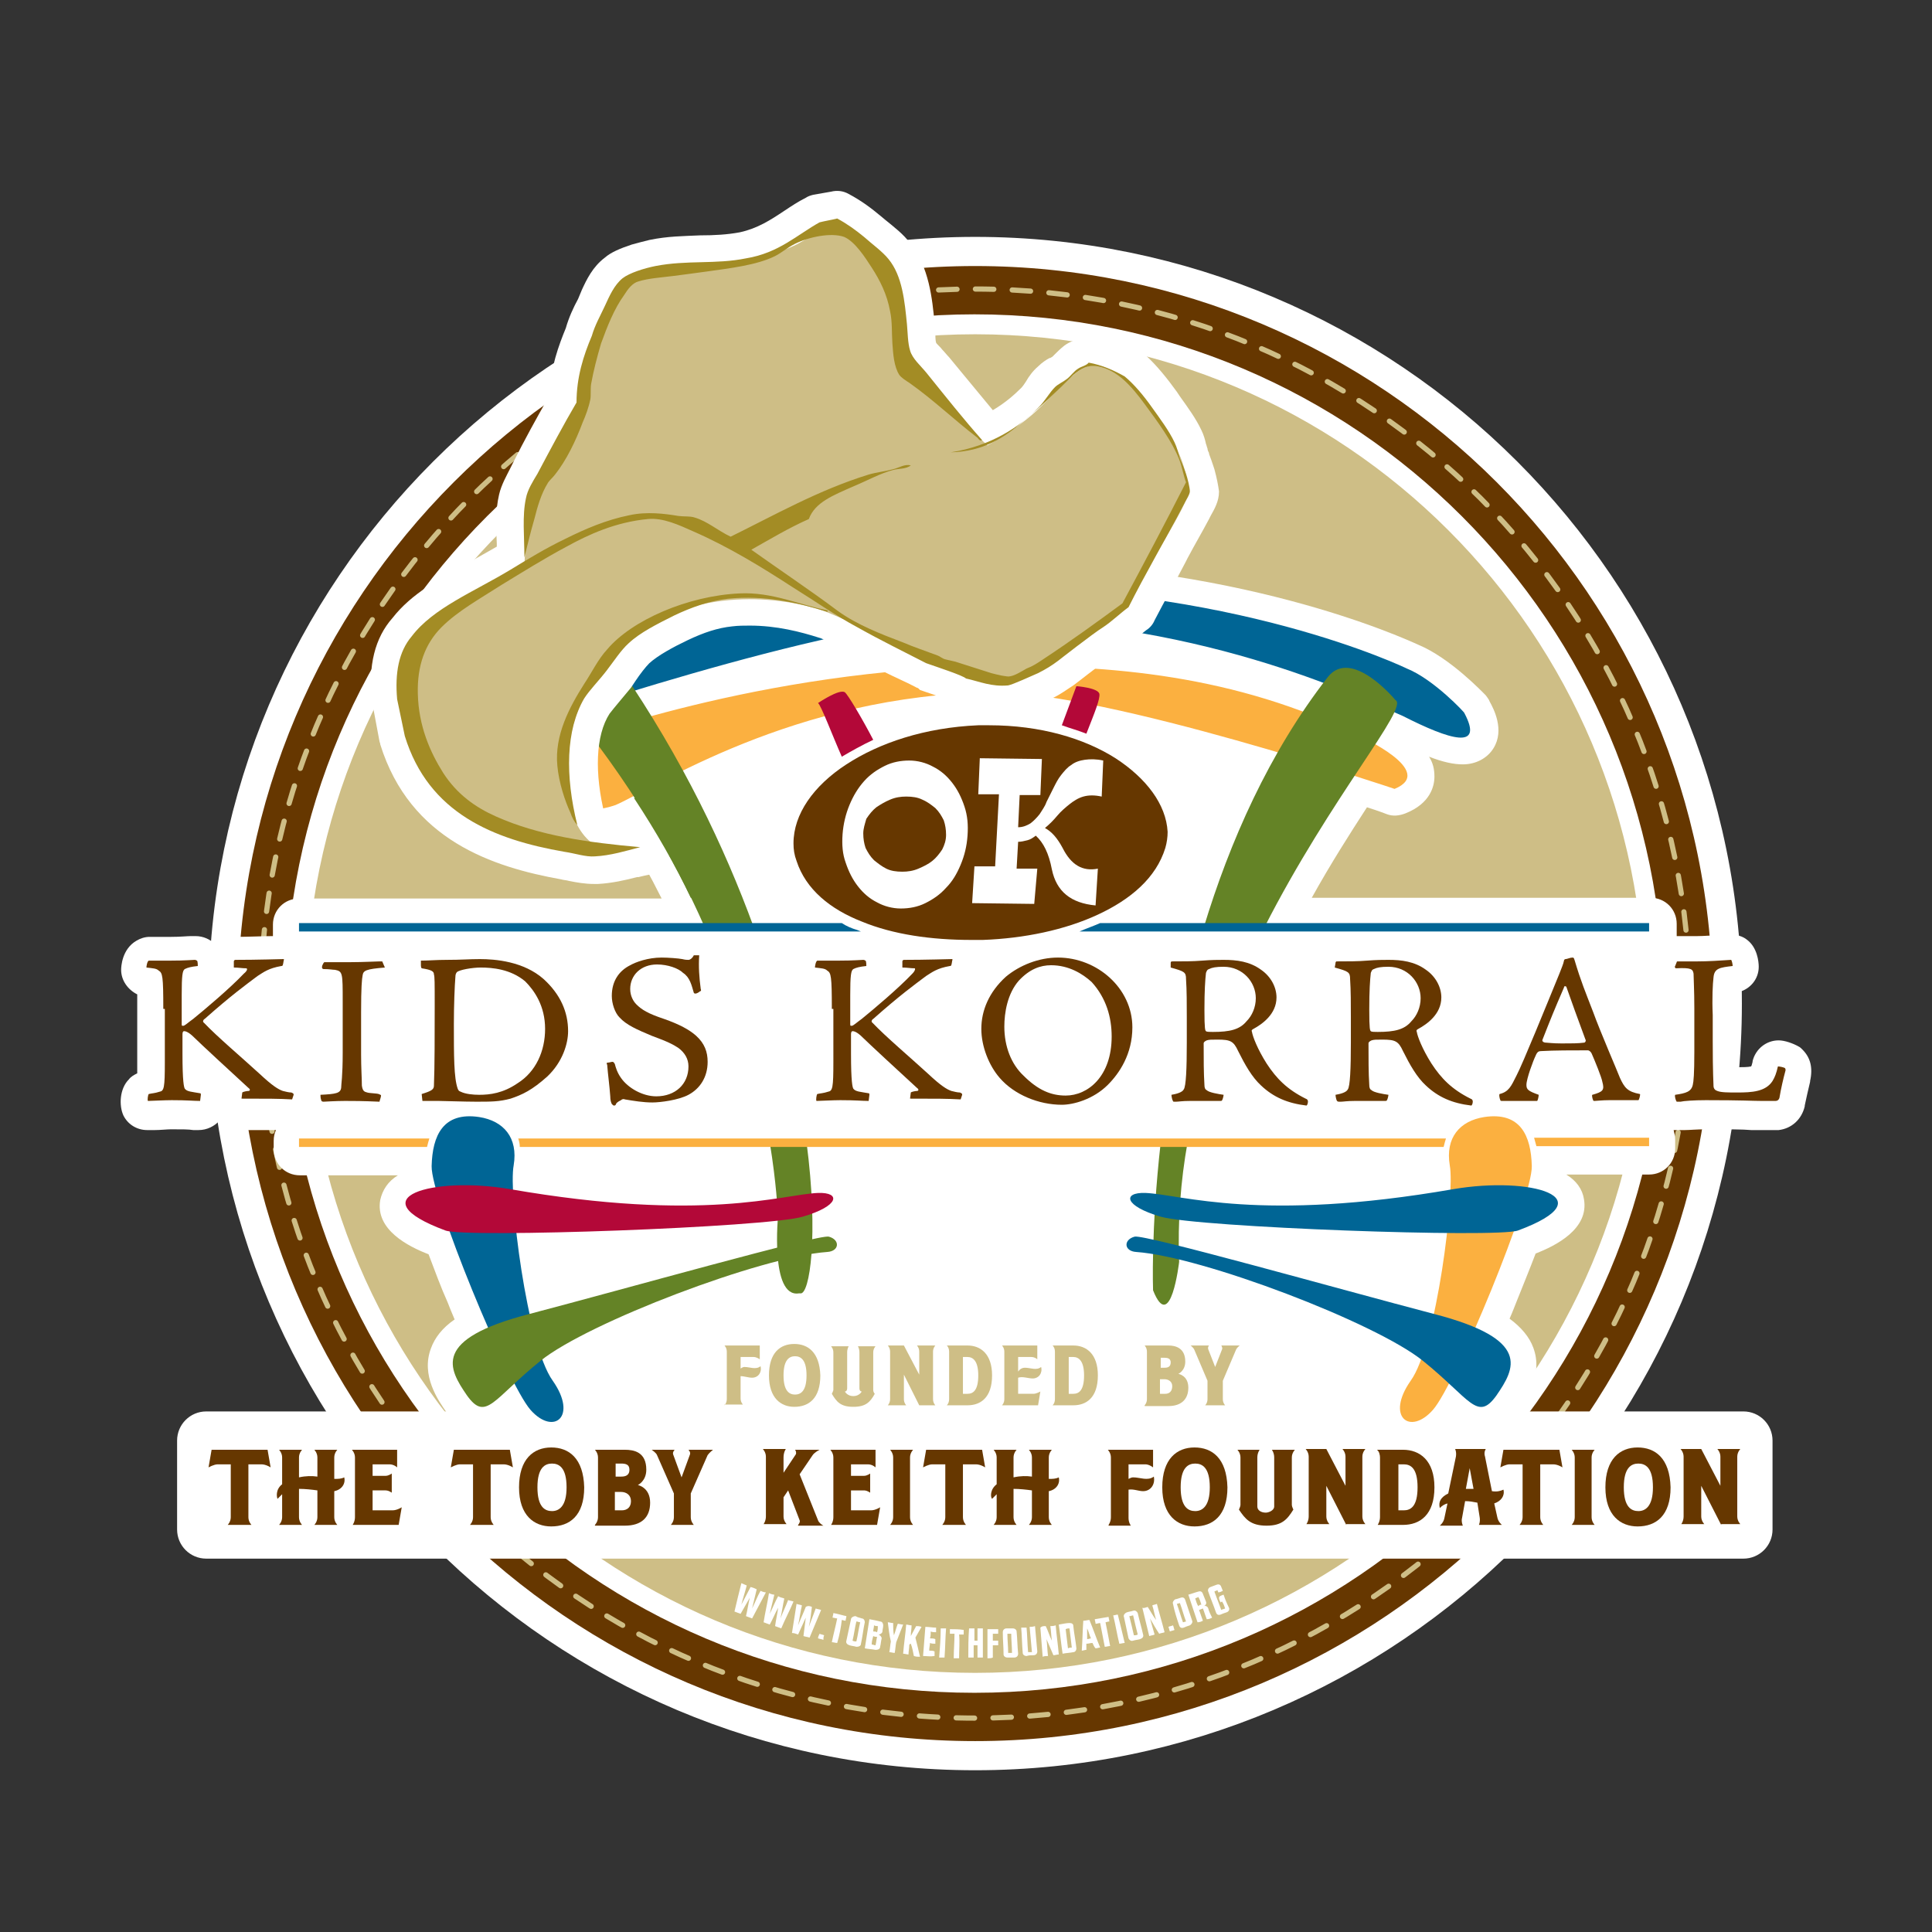<?xml version="1.0" encoding="utf-8"?>
<!-- Generator: Adobe Illustrator 21.0.1, SVG Export Plug-In . SVG Version: 6.00 Build 0)  -->
<svg version="1.1" id="Layer_1" xmlns="http://www.w3.org/2000/svg" xmlns:xlink="http://www.w3.org/1999/xlink" x="0px" y="0px"
	 viewBox="0 0 252 252" style="enable-background:new 0 0 252 252;" xml:space="preserve">
<rect x="0" y="0" width="252" height="252" fill="#333333" stroke="none"/>
<style type="text/css">
	.st0{fill-rule:evenodd;clip-rule:evenodd;fill:#FFFFFF;}
	.st1{fill:none;stroke:#FFFFFF;stroke-width:7.604;stroke-linecap:round;stroke-linejoin:round;}
	.st2{fill-rule:evenodd;clip-rule:evenodd;fill:#663700;}
	.st3{fill:none;stroke:#CEBE86;stroke-width:0.68;stroke-linecap:round;stroke-linejoin:round;stroke-dasharray:2.4,2.4;}
	.st4{fill-rule:evenodd;clip-rule:evenodd;fill:#CEBE86;}
	.st5{fill:#FFFFFF;}
	.st6{fill:#006595;}
	.st7{fill:#FBB040;}
	.st8{fill:#648326;}
	.st9{fill:#663700;}
	.st10{fill:#B30838;}
	.st11{fill-rule:evenodd;clip-rule:evenodd;fill:#A38C25;}
	.st12{fill:#CEBE86;}
</style>
<g>
	<path class="st0" d="M223.4,130.9c0-53.1-43.1-96.2-96.2-96.2c-53.1,0-96.2,43.1-96.2,96.2c0,53.1,43.1,96.2,96.2,96.2
		C180.3,227.1,223.4,184,223.4,130.9L223.4,130.9z"/>
	<path class="st1" d="M223.4,130.9c0-53.1-43.1-96.2-96.2-96.2c-53.1,0-96.2,43.1-96.2,96.2c0,53.1,43.1,96.2,96.2,96.2
		C180.3,227.1,223.4,184,223.4,130.9L223.4,130.9z"/>
	<path class="st2" d="M223.4,130.9c0-53.1-43.1-96.2-96.2-96.2c-53.1,0-96.2,43.1-96.2,96.2c0,53.1,43.1,96.2,96.2,96.2
		C180.3,227.1,223.4,184,223.4,130.9L223.4,130.9z"/>
	<path class="st3" d="M220.4,130.9c0-51.5-41.7-93.2-93.2-93.2c-51.5,0-93.2,41.7-93.2,93.2c0,51.5,41.7,93.2,93.2,93.2
		C178.6,224.1,220.4,182.4,220.4,130.9L220.4,130.9z"/>
	<path class="st0" d="M217,130.9c0-49.6-40.2-89.9-89.9-89.9c-49.6,0-89.9,40.2-89.9,89.9c0,49.6,40.2,89.9,89.9,89.9
		C176.8,220.8,217,180.5,217,130.9L217,130.9z"/>
	<path class="st4" d="M214.5,130.9c0-48.2-39.1-87.3-87.3-87.3c-48.2,0-87.3,39.1-87.3,87.3c0,48.2,39.1,87.3,87.3,87.3
		C175.4,218.2,214.5,179.1,214.5,130.9L214.5,130.9z"/>
	<polygon class="st0" points="64.6,185.1 191.7,184.7 149.9,151.1 106.4,151.1 64.6,185.1 	"/>
	<path class="st5" d="M231.2,199.5c0,2.1-1.7,3.8-3.8,3.8H26.9c-2.1,0-3.8-1.7-3.8-3.8v-11.6c0-2.1,1.7-3.8,3.8-3.8h200.5
		c2.1,0,3.8,1.7,3.8,3.8V199.5L231.2,199.5z"/>
	<path class="st5" d="M98.7,207.3c-0.2,0.8-0.4,1.7-0.6,2.5c0.4-0.8,0.7-1.6,1.1-2.3c0.2,0.1,0.5,0.2,0.7,0.2
		c-0.6,1.1-1.2,2.3-1.8,3.4c-0.3-0.1-0.5-0.2-0.8-0.3c0.2-0.8,0.3-1.6,0.5-2.4c-0.4,0.7-0.8,1.4-1.2,2.1c-0.3-0.1-0.5-0.2-0.8-0.3
		c0.3-1.3,0.6-2.5,0.9-3.7c0.2,0.1,0.5,0.2,0.7,0.3c-0.2,0.8-0.5,1.7-0.7,2.5c0.4-0.8,0.8-1.5,1.2-2.3
		C98.3,207.1,98.5,207.2,98.7,207.3L98.7,207.3z"/>
	<path class="st5" d="M102.3,208.5c-0.2,0.9-0.3,1.7-0.5,2.6c0.3-0.8,0.7-1.6,1-2.4c0.2,0.1,0.5,0.1,0.7,0.2
		c-0.5,1.2-1.1,2.3-1.6,3.5c-0.3-0.1-0.5-0.2-0.8-0.3c0.1-0.8,0.3-1.6,0.4-2.4c-0.4,0.7-0.7,1.5-1.1,2.2c-0.3-0.1-0.5-0.2-0.8-0.3
		c0.2-1.3,0.5-2.5,0.7-3.8c0.2,0.1,0.5,0.2,0.7,0.2c-0.2,0.8-0.4,1.7-0.6,2.5c0.4-0.8,0.7-1.6,1.1-2.3
		C101.8,208.4,102.1,208.4,102.3,208.5L102.3,208.5z"/>
	<path class="st5" d="M105.9,209.6c-0.1,0.9-0.2,1.7-0.4,2.6c0.3-0.8,0.6-1.6,0.9-2.4c0.2,0.1,0.5,0.1,0.7,0.2
		c-0.5,1.2-1,2.4-1.5,3.6c-0.3-0.1-0.5-0.1-0.8-0.2c0.1-0.8,0.2-1.6,0.3-2.4c-0.3,0.7-0.7,1.5-1,2.2c-0.3-0.1-0.5-0.2-0.8-0.2
		c0.2-1.3,0.4-2.5,0.6-3.8c0.2,0.1,0.5,0.1,0.7,0.2c-0.2,0.8-0.3,1.7-0.5,2.6c0.3-0.8,0.7-1.6,1-2.4
		C105.4,209.4,105.7,209.5,105.9,209.6L105.9,209.6z"/>
	<path class="st5" d="M107.5,213.3c-0.1,0.2-0.1,0.4-0.1,0.6c-0.2-0.1-0.4-0.1-0.7-0.2c0-0.2,0.1-0.4,0.2-0.6
		C107.1,213.2,107.3,213.2,107.5,213.3L107.5,213.3z"/>
	<path class="st5" d="M109.2,214.3c-0.2,0-0.5-0.1-0.7-0.1c0.2-1,0.5-2.1,0.7-3.1c-0.2,0-0.4-0.1-0.6-0.1c0-0.2,0.1-0.4,0.1-0.6
		c0.6,0.1,1.2,0.3,1.7,0.4c0,0.2-0.1,0.4-0.1,0.6c-0.2,0-0.4-0.1-0.5-0.1C109.7,212.2,109.5,213.3,109.2,214.3L109.2,214.3z"/>
	<path class="st5" d="M111.7,214.1c0.2-0.8,0.3-1.7,0.5-2.5c-0.2,0-0.3-0.1-0.5-0.1c-0.2,0.8-0.3,1.7-0.5,2.5
		C111.4,214.1,111.5,214.1,111.7,214.1L111.7,214.1z M112.4,211.1c0.3,0,0.4,0.3,0.4,0.5c-0.2,0.9-0.3,1.9-0.5,2.8
		c0,0.3-0.3,0.4-0.6,0.4c-0.3-0.1-0.6-0.1-0.9-0.2c-0.3-0.1-0.5-0.3-0.4-0.6c0.2-0.9,0.4-1.9,0.6-2.8c0-0.2,0.3-0.4,0.6-0.4
		C111.9,211,112.2,211,112.4,211.1L112.4,211.1z"/>
	<path class="st5" d="M113.7,214.5c0.2,0,0.3,0.1,0.5,0.1c0.1-0.4,0.1-0.7,0.2-1.1c-0.2,0-0.3,0-0.5-0.1
		C113.8,213.8,113.7,214.1,113.7,214.5L113.7,214.5z M114.5,212.1c-0.2,0-0.3,0-0.5-0.1c0,0.3-0.1,0.5-0.1,0.8c0.2,0,0.3,0,0.5,0.1
		C114.5,212.6,114.5,212.3,114.5,212.1L114.5,212.1z M114.8,211.5c0.3,0,0.4,0.3,0.4,0.5c0,0.3-0.1,0.6-0.1,0.8
		c0,0.2-0.3,0.4-0.5,0.4c0.2,0.1,0.4,0.3,0.4,0.5c-0.1,0.4-0.1,0.7-0.2,1.1c0,0.3-0.3,0.4-0.6,0.4c-0.5-0.1-0.9-0.1-1.4-0.2
		c0.2-1.3,0.4-2.5,0.6-3.8C114,211.3,114.4,211.4,114.8,211.5L114.8,211.5z"/>
	<path class="st5" d="M115.8,211.6c0.2,0,0.4,0.1,0.7,0.1c0,0.5,0,1.1,0.1,1.6c0.2-0.5,0.3-1,0.5-1.5c0.2,0,0.4,0.1,0.7,0.1
		c-0.3,0.8-0.6,1.5-0.9,2.3c-0.1,0.5-0.1,0.9-0.2,1.4c-0.2,0-0.5-0.1-0.7-0.1c0.1-0.5,0.1-0.9,0.2-1.4
		C116,213.3,115.9,212.4,115.8,211.6L115.8,211.6z"/>
	<path class="st5" d="M118.6,214.6c0,0.4-0.1,0.8-0.1,1.2c-0.2,0-0.5-0.1-0.7-0.1c0.1-1.3,0.3-2.5,0.4-3.8c0.2,0,0.4,0.1,0.7,0.1
		c0,0.5-0.1,0.9-0.1,1.4c0.2-0.4,0.5-0.9,0.7-1.3c0.2,0,0.4,0,0.7,0.1c-0.3,0.5-0.5,0.9-0.8,1.4c0.2,0.8,0.4,1.6,0.6,2.5
		c-0.3,0-0.5,0-0.8-0.1c-0.1-0.5-0.2-1.1-0.4-1.6C118.7,214.4,118.6,214.5,118.6,214.6L118.6,214.6z"/>
	<path class="st5" d="M120.4,216c0.1-1.3,0.2-2.5,0.3-3.8c0.5,0,0.9,0.1,1.4,0.1c0,0.2,0,0.4,0,0.6c-0.2,0-0.5,0-0.7-0.1
		c0,0.3,0,0.6-0.1,0.9c0.2,0,0.5,0,0.7,0.1c0,0.2,0,0.4,0,0.6c-0.2,0-0.5,0-0.7-0.1c0,0.3-0.1,0.6-0.1,1c0.2,0,0.5,0,0.7,0.1
		c0,0.2,0,0.4,0,0.6C121.3,216.1,120.9,216,120.4,216L120.4,216z"/>
	<path class="st5" d="M123.2,216.2c-0.2,0-0.5,0-0.7,0c0.1-1.3,0.2-2.5,0.2-3.8c0.2,0,0.4,0,0.7,0
		C123.3,213.6,123.3,214.9,123.2,216.2L123.2,216.2z"/>
	<path class="st5" d="M125.1,216.3c-0.2,0-0.5,0-0.7,0c0-1.1,0.1-2.1,0.1-3.2c-0.2,0-0.4,0-0.6,0c0-0.2,0-0.4,0-0.6
		c0.6,0,1.2,0,1.8,0.1c0,0.2,0,0.4,0,0.6c-0.2,0-0.4,0-0.6,0C125.2,214.1,125.1,215.2,125.1,216.3L125.1,216.3z"/>
	<path class="st5" d="M127.5,214c0-0.5,0-1,0-1.6c0.2,0,0.4,0,0.7,0c0,1.3,0,2.5,0,3.8c-0.2,0-0.5,0-0.7,0c0-0.5,0-1.1,0-1.6
		c-0.2,0-0.3,0-0.5,0c0,0.5,0,1.1,0,1.6c-0.2,0-0.5,0-0.7,0c0-1.3,0-2.5,0.1-3.8c0.2,0,0.4,0,0.7,0c0,0.5,0,1,0,1.6
		C127.1,214,127.3,214,127.5,214L127.5,214z"/>
	<path class="st5" d="M128.8,216.3c0-1.3,0-2.5,0-3.8c0.5,0,0.9,0,1.4,0c0,0.2,0,0.4,0,0.6c-0.2,0-0.5,0-0.7,0c0,0.3,0,0.6,0,0.9
		c0.2,0,0.5,0,0.7,0c0,0.2,0,0.4,0,0.6c-0.2,0-0.5,0-0.7,0c0,0.5,0,1.1,0,1.6C129.3,216.3,129,216.3,128.8,216.3L128.8,216.3z"/>
	<path class="st5" d="M132,215.6c0-0.8-0.1-1.7-0.1-2.5c-0.2,0-0.3,0-0.5,0c0,0.8,0.1,1.7,0.1,2.5
		C131.7,215.6,131.9,215.6,132,215.6L132,215.6z M132.1,212.4c0.3,0,0.5,0.2,0.5,0.4c0.1,1,0.1,1.9,0.2,2.9c0,0.3-0.2,0.5-0.5,0.5
		c-0.3,0-0.6,0-0.9,0c-0.3,0-0.5-0.2-0.5-0.4c0-1-0.1-1.9-0.1-2.9c0-0.3,0.2-0.5,0.5-0.5C131.5,212.4,131.8,212.4,132.1,212.4
		L132.1,212.4z"/>
	<path class="st5" d="M134.3,212.2c0.2,0,0.4,0,0.7-0.1c0.1,1.1,0.2,2.2,0.3,3.3c0,0.3-0.2,0.5-0.5,0.5c-0.3,0-0.6,0-0.9,0.1
		c-0.3,0-0.5-0.2-0.5-0.4c-0.1-1.1-0.1-2.2-0.2-3.3c0.2,0,0.4,0,0.7,0c0.1,1.1,0.1,2.1,0.2,3.2c0.2,0,0.3,0,0.5,0
		C134.5,214.4,134.4,213.3,134.3,212.2L134.3,212.2z"/>
	<path class="st5" d="M136.4,212.1c0.3,0.6,0.5,1.3,0.8,1.9c-0.1-0.7-0.1-1.3-0.2-1.9c0.2,0,0.4,0,0.7-0.1c0.1,1.3,0.3,2.5,0.4,3.8
		c-0.2,0-0.5,0.1-0.7,0.1c-0.3-0.7-0.6-1.4-0.9-2.1c0.1,0.7,0.1,1.5,0.2,2.2c-0.2,0-0.5,0-0.7,0.1c-0.1-1.3-0.2-2.5-0.3-3.8
		C135.9,212.1,136.1,212.1,136.4,212.1L136.4,212.1z"/>
	<path class="st5" d="M139.8,214.9c-0.1-0.8-0.2-1.7-0.3-2.5c-0.2,0-0.3,0-0.5,0.1c0.1,0.8,0.2,1.7,0.3,2.5
		C139.5,214.9,139.6,214.9,139.8,214.9L139.8,214.9z M139.5,211.7c0.3,0,0.5,0.1,0.5,0.4c0.1,1,0.3,1.9,0.4,2.9
		c0,0.3-0.2,0.5-0.4,0.5c-0.5,0.1-0.9,0.1-1.4,0.2c-0.2-1.3-0.3-2.5-0.5-3.8C138.7,211.8,139.1,211.7,139.5,211.7L139.5,211.7z"/>
	<path class="st5" d="M141.8,213.8c0.2,0,0.4-0.1,0.5-0.1c-0.2-0.4-0.3-0.9-0.5-1.3C141.8,212.8,141.8,213.3,141.8,213.8
		L141.8,213.8z M142.5,214.3c-0.3,0-0.5,0.1-0.8,0.1c0,0.3,0,0.5,0,0.8c-0.2,0-0.4,0.1-0.6,0.1c0.1-1.3,0.1-2.6,0.2-3.9
		c0.3,0,0.6-0.1,0.8-0.1c0.5,1.2,0.9,2.4,1.4,3.6c-0.2,0-0.4,0.1-0.6,0.1C142.7,214.8,142.6,214.5,142.5,214.3L142.5,214.3z"/>
	<path class="st5" d="M144.8,214.7c-0.2,0-0.5,0.1-0.7,0.1c-0.2-1-0.4-2.1-0.6-3.1c-0.2,0-0.4,0.1-0.6,0.1c0-0.2-0.1-0.4-0.1-0.6
		c0.6-0.1,1.2-0.2,1.8-0.3c0,0.2,0.1,0.4,0.1,0.6c-0.2,0-0.4,0.1-0.5,0.1C144.4,212.6,144.6,213.6,144.8,214.7L144.8,214.7z"/>
	<path class="st5" d="M146.7,214.3c-0.2,0-0.5,0.1-0.7,0.1c-0.3-1.2-0.5-2.5-0.8-3.7c0.2,0,0.4-0.1,0.6-0.1
		C146.1,211.8,146.4,213,146.7,214.3L146.7,214.3z"/>
	<path class="st5" d="M148.4,213.2c-0.2-0.8-0.4-1.6-0.6-2.5c-0.1,0-0.3,0.1-0.5,0.1c0.2,0.8,0.4,1.6,0.6,2.5
		C148.1,213.3,148.2,213.3,148.4,213.2L148.4,213.2z M147.8,210.1c0.3-0.1,0.5,0.1,0.6,0.3c0.2,0.9,0.5,1.9,0.7,2.8
		c0.1,0.3-0.1,0.5-0.4,0.6c-0.3,0.1-0.6,0.1-0.9,0.2c-0.3,0.1-0.5-0.1-0.6-0.3c-0.2-0.9-0.4-1.9-0.6-2.8c-0.1-0.2,0.1-0.5,0.4-0.6
		C147.3,210.2,147.5,210.2,147.8,210.1L147.8,210.1z"/>
	<path class="st5" d="M149.7,209.6c0.4,0.6,0.7,1.2,1.1,1.7c-0.2-0.6-0.3-1.3-0.5-1.9c0.2-0.1,0.4-0.1,0.6-0.2
		c0.3,1.2,0.7,2.5,1,3.7c-0.2,0.1-0.5,0.1-0.7,0.2c-0.4-0.6-0.8-1.3-1.2-2c0.2,0.7,0.4,1.4,0.6,2.1c-0.2,0.1-0.4,0.1-0.7,0.2
		c-0.3-1.2-0.6-2.5-0.9-3.7C149.1,209.8,149.4,209.7,149.7,209.6L149.7,209.6z"/>
	<path class="st5" d="M153,212c0.1,0.2,0.1,0.4,0.2,0.6c-0.2,0.1-0.4,0.1-0.6,0.2c-0.1-0.2-0.1-0.4-0.2-0.6
		C152.6,212.1,152.8,212.1,153,212L153,212z"/>
	<path class="st5" d="M154.7,211.5c-0.3-0.8-0.5-1.6-0.8-2.4c-0.1,0-0.3,0.1-0.4,0.1c0.3,0.8,0.5,1.6,0.8,2.4
		C154.4,211.6,154.6,211.5,154.7,211.5L154.7,211.5z M154,208.4c0.3-0.1,0.5,0,0.6,0.3c0.3,0.9,0.6,1.8,0.9,2.7
		c0.1,0.2-0.1,0.5-0.3,0.6c-0.3,0.1-0.6,0.2-0.8,0.3c-0.3,0.1-0.5,0-0.6-0.3c-0.3-0.9-0.6-1.8-0.8-2.8c-0.1-0.2,0.1-0.5,0.3-0.6
		C153.4,208.6,153.7,208.5,154,208.4L154,208.4z"/>
	<path class="st5" d="M156.7,209.3c-0.1-0.3-0.2-0.7-0.4-1c-0.1,0.1-0.3,0.1-0.4,0.2c0.1,0.3,0.2,0.7,0.4,1
		C156.4,209.4,156.5,209.3,156.7,209.3L156.7,209.3z M156.3,207.6c0.3-0.1,0.5,0,0.6,0.3c0.1,0.3,0.3,0.7,0.4,1
		c0.1,0.2,0,0.5-0.3,0.6c0.2-0.1,0.5,0,0.6,0.3c0.1,0.4,0.3,0.8,0.5,1.2c-0.2,0.1-0.4,0.2-0.7,0.2c-0.2-0.5-0.3-0.9-0.5-1.4
		c-0.2,0.1-0.3,0.1-0.5,0.2c0.2,0.5,0.3,0.9,0.5,1.4c-0.2,0.1-0.4,0.2-0.7,0.2c-0.4-1.2-0.8-2.4-1.2-3.6
		C155.4,207.9,155.9,207.7,156.3,207.6L156.3,207.6z"/>
	<path class="st5" d="M159.6,208c0.2,0.6,0.4,1.1,0.7,1.7c0.1,0.2,0,0.5-0.3,0.6c-0.3,0.1-0.6,0.2-0.8,0.3c-0.3,0.1-0.5,0-0.6-0.3
		c-0.3-0.9-0.7-1.8-1-2.7c-0.1-0.2,0-0.5,0.3-0.6c0.3-0.1,0.5-0.2,0.8-0.3c0.3-0.1,0.5,0,0.6,0.3c0.1,0.2,0.1,0.3,0.2,0.5
		c-0.2,0.1-0.4,0.2-0.6,0.2c0-0.1-0.1-0.2-0.1-0.3c-0.1,0.1-0.3,0.1-0.4,0.2c0.3,0.8,0.6,1.6,0.9,2.4c0.1-0.1,0.3-0.1,0.5-0.2
		c-0.1-0.3-0.2-0.6-0.4-0.9c-0.1,0-0.1,0.1-0.2,0.1c-0.1-0.2-0.2-0.4-0.2-0.6C159,208.2,159.3,208.1,159.6,208L159.6,208z"/>
	<path class="st5" d="M235.1,136.9c-0.2-0.2-0.3-0.3-0.5-0.4c-0.7-0.4-1.8-0.8-2.6-0.8h0c-1.6,0-3,1.1-3.4,2.7c0,0,0,0.1,0,0.1
		c-0.1,0.3-0.1,0.5-0.2,0.6c-0.4,0.1-1.2,0.1-1.6,0.1c0-0.8,0-1.9,0-3.3l0-3.4c0-1.2,0-2.3,0-3.1c1.5-0.4,2.6-1.7,2.6-3.3
		c0-0.7-0.2-2.5-1.5-3.5c-0.6-0.5-1.4-0.7-2.2-0.7c-0.5,0-1.1,0-1.6,0.1c-0.9,0-1.8,0.1-2.7,0.1c0,0,0,0,0,0c-0.6,0-1.1,0-1.6,0
		c-0.3,0-0.6,0-0.9,0c-0.1,0-0.2,0-0.2,0c0-0.2,0-0.3,0-0.5v-1.1c0-1.9-1.5-3.4-3.4-3.4h-44.2c2.5-4.5,5-8.4,7.2-11.8
		c1.6,0.5,2.6,0.9,2.6,0.9c0.8,0.3,1.6,0.2,2.4-0.1c3.3-1.3,3.8-3.6,3.8-4.8c0-1-0.2-1.8-0.7-2.6c1.8,0.7,3.2,1,4.4,1
		c1.7,0,3.2-0.8,4-2.1c1.5-2.4,0-5.2-0.5-6.1c-0.1-0.3-0.3-0.5-0.5-0.8c-0.5-0.5-4.7-4.9-8.8-6.6c-2-0.9-23.8-10.9-57.3-10.9
		c-0.7,0-1.4,0-2.1,0c-17.9,0.2-35.5,4.2-58.7,13.3c-0.4,0.1-0.7,0.4-1,0.6c0,0-1.2,1-2.3,2.3c-0.9,1-3.2,3.7-2.2,6.5
		c0.3,0.8,1.4,2.8,4.6,2.8c0.7,0,1.6-0.1,2.5-0.3c-0.4,2-0.1,4,0.1,4.8c0.8,3.7,3.7,6,7.9,6c2.3,0,4.3-0.6,4.9-0.8
		c1.8,2.9,3.4,5.8,4.9,8.8H39c-1.9,0-3.4,1.5-3.4,3.4v1.1c0,0.1,0,0.3,0,0.4c-1.2,0-3.2,0.1-5,0.1c-0.3,0-0.6,0-0.9,0.1
		c-0.6,0.2-1.2,0.5-1.6,0.9c-0.7-0.7-1.6-1.1-2.6-1.1c-0.2,0-0.4,0-0.6,0c-0.5,0-1.3,0.1-2.6,0.1c-0.5,0-0.9,0-1.4,0
		c-0.5,0-1,0-1.4,0c-0.6,0-1.2,0.2-1.7,0.5c-1.9,1.1-2,3.4-2,3.8c0,1.4,0.9,2.6,2.1,3.2c0,0.5,0,1.2,0,2.2v7c0,0.4,0,0.8,0,1.1
		c-0.4,0.2-0.8,0.4-1.1,0.8c-1.2,1.2-1.3,3.4-0.7,4.7c0.6,1.2,1.8,1.9,3.1,1.9c0.2,0,0.5,0,1,0c0.7,0,1.6-0.1,2.1-0.1
		c1.5,0,2.3,0,2.9,0.1c0.2,0,0.5,0,0.7,0c1.1,0,2.1-0.5,2.8-1.3c0,0,0,0,0.1,0.1c0.6,0.7,1.6,1.2,2.6,1.2h0c0.8,0,1.5,0,2.1,0
		c1,0,1.8,0,2.5,0c-0.2,0.4-0.3,0.9-0.3,1.4v1.1c0,1.9,1.5,3.4,3.4,3.4h12.8c-1.3,0.8-2,1.9-2.3,3.2c-0.7,3.9,3.7,6.1,6.3,7.1
		c0.8,2.1,1.6,4.3,2.5,6.3c0.2,0.5,0.5,1.3,0.9,2.2c-1.6,1.1-2.6,2.4-3.1,3.8c-1.3,3.5,0.9,6.7,2.1,8.4c0.6,0.8,2.1,3,4.8,3
		c1.3,0,2.3-0.4,3.3-1.2c0.1,0.1,0.2,0.2,0.3,0.4c1.6,1.8,3.4,2.7,5.3,2.7c1.9,0,3.5-1,4.4-2.6c1.1-2.1,0.7-4.9-1.2-7.7
		c5.4-3.2,15.8-7.4,24-9.9c0.3,0.6,0.6,1.2,1.1,1.7c1,1.1,2.3,1.7,3.8,1.7c0.2,0,0.3,0,0.5,0c1.1,0,2.1-0.5,2.9-1.3
		c0.4-0.4,1.1-1.3,1.6-4.2c2-0.4,3.5-2,3.7-4c0.1-1.4-0.5-2.8-1.6-3.6c1.1-1.3,1.1-2.5,1-3.3c-0.1-0.4-0.4-1.8-1.9-2.8l35.8,0
		c-1.5,0.9-1.8,2.4-1.9,2.8c-0.1,0.8-0.1,2,1,3.3c-1.1,0.9-1.7,2.2-1.6,3.6c0.2,1.9,1.5,3.4,3.4,3.9c0,1.1,0,1.8,0,1.9
		c0,0.4,0.1,0.8,0.2,1.1c0.4,1,1.6,4.1,4.6,4.1h0c3.3,0,4.3-3.5,4.7-5.1c8.3,2.4,19,6.7,24.5,10c-1.8,2.8-2.3,5.6-1.2,7.7
		c0.8,1.6,2.5,2.6,4.4,2.6c1.9,0,3.7-1,5.3-2.7c0.1-0.1,0.2-0.2,0.3-0.4c1,0.7,2.1,1.2,3.3,1.2c2.7,0,4.2-2.2,4.8-3
		c1.2-1.7,3.4-4.9,2.1-8.4c-0.5-1.4-1.6-2.7-3.1-3.8c0.4-0.9,0.7-1.7,0.9-2.2c0.8-2,1.7-4.2,2.5-6.3c2.6-1,7-3.2,6.3-7.1
		c-0.2-1.3-1-2.4-2.3-3.2h10.8c1.9,0,3.4-1.5,3.4-3.4v-1.1c0-0.5-0.1-0.9-0.2-1.3c0.1,0,0.3,0,0.4,0c0.1,0,0.4,0,0.8,0
		c0.1,0,0.2,0,0.3,0c0.5,0,1.6-0.1,2.7-0.1c3.1,0,4.8,0,5.9,0.1c0.6,0,1,0,1.4,0c1.3,0,1.7,0,2.1,0c0,0,0.1,0,0.1,0
		c1.7-0.2,3-1.4,3.4-3.1c0,0,0-0.1,0-0.1c0.2-0.9,0.4-1.9,0.7-3.1c0,0,0,0,0-0.1C236.5,139.2,236.1,137.9,235.1,136.9L235.1,136.9z"
		/>
	<path class="st6" d="M183.5,87.2c0,0-22.8-11.1-57.9-10.6C108,76.8,90.8,80.7,68,89.6c0,0-7.8,6.9-0.2,5.3c0,0,40.5-14,57.7-14.2
		c30.2-0.4,51.9,10.3,57.5,12.7c6.1,3.1,10.6,4.5,8-0.4C191.1,93,187,88.6,183.5,87.2L183.5,87.2z"/>
	<path class="st7" d="M73.9,96.9c0,0,25.3-9.7,55.6-10c15.1-0.2,31.6,1.1,47.8,9.1c0,0,10.2,4.6,4.6,6.9c0,0-37.6-12.7-52.4-12.6
		c-26,0.3-44.3,12.6-49.2,14.7c0,0-7.3,2.7-8.4-2.6C71.9,102.4,70.7,97.3,73.9,96.9L73.9,96.9z"/>
	<path class="st8" d="M105.2,149h-4.8c0.9,5.5,1,8.9,1.1,9.4c0,0-1.1,10.9,2.7,10.3c0.1,0,0.1,0,0.2,0
		C105.6,168.9,106.8,161.2,105.2,149L105.2,149z M74,89c-0.9,0.5-1.1,1.7-0.4,2.6c8.4,10.1,14.3,20.2,18.3,29.3h6.4
		C94.5,110.5,89,99,81,87.3C81,87.3,79.2,85.6,74,89L74,89z"/>
	<path class="st8" d="M182,91.3c0,0-5.7-6.9-8.8-3c-7.7,9.9-12.8,21.5-16.2,32.7h7.9C173.6,103.9,183.9,92.2,182,91.3L182,91.3z
		 M151.4,149c-1.3,11.5-1,19.3-1,19.3c2.3,5.8,3.4-3.7,3.4-3.7c-0.2-5.3,0.2-10.6,1.1-15.6H151.4L151.4,149z"/>
	<path class="st9" d="M21.3,131.6c0-4.3-0.1-4.7-0.6-5c-0.3-0.3-0.8-0.3-1.6-0.4c0-0.2,0.1-0.8,0.3-0.9c0.9,0,1.9,0,2.8,0
		c2,0,2.9-0.1,3.2-0.1c0.2,0,0.2,0.1,0.3,0.1c0.1,0.1,0.1,0.6,0.1,0.7c-0.9,0.1-1.3,0.2-1.7,0.4c-0.3,0.2-0.4,0.8-0.4,3.4v3.7
		c0,0.3,0,0.3,0.2,0.3c0.2,0,0.6-0.4,1.3-0.9c1.6-1.3,4.8-4,6.6-5.9c0.5-0.4,0.5-0.7,0.3-0.7c-0.5,0-1-0.1-1.6-0.1l0-0.8
		c0-0.1,0.1-0.2,0.2-0.2c2.8,0,6-0.1,6.2-0.1c0.1,0,0.2,0,0.1,0.2c-0.1,0.6-0.1,0.7-0.3,0.7c-1.7,0.3-2.3,0.8-3.1,1.3
		c-1.6,1.2-3.4,2.5-6.9,5.6c-0.2,0.1-0.3,0.4-0.1,0.5c1.7,1.8,4.9,4.5,7.3,6.7c1.6,1.5,2.4,2,3,2.2c0.4,0.1,0.8,0.2,1.1,0.2
		c0.2,0.1,0.3,0.1,0.3,0.3l-0.2,0.6c-1.7-0.1-3.3-0.1-6.6-0.1l0.1-0.8c0.1-0.1,0.6-0.2,0.8-0.2c0.2,0,0.3-0.2,0-0.4
		c-2.4-2.2-6.4-5.9-7.1-6.6c-0.8-0.8-1.2-0.8-1.3-0.8c-0.1,0-0.2,0.1-0.2,0.4v2.5c0,3.8,0.2,4.4,0.3,4.6c0.3,0.4,0.9,0.4,2,0.6
		c0.1,0,0.1,0.1,0.1,0.2l-0.1,0.8c-0.9,0-1.6-0.1-3.7-0.1c-0.9,0-2.8,0.1-3.1,0.1c-0.1-0.1,0-0.8,0.1-0.9c0.4-0.1,0.8-0.1,1.4-0.3
		c0.6-0.1,0.7-0.5,0.7-3.9V131.6L21.3,131.6z"/>
	<path class="st9" d="M50.2,126.2c-2.5,0.2-2.8,0.4-2.9,1c-0.1,0.5-0.2,1.6-0.2,4.8v5.6c0,1.7,0.1,3.1,0.1,4
		c0.1,0.7,0.3,0.8,0.7,0.9c0.3,0.1,1.2,0.1,1.5,0.2c0.2,0.1,0.3,0.1,0.3,0.2c0,0.2-0.2,0.7-0.2,0.8c-2.3-0.1-3.4-0.1-4.5-0.1
		c-1.2,0-2.7,0.1-2.8,0.1c-0.2,0-0.3-0.1-0.3-0.2c-0.1-0.3-0.1-0.5-0.1-0.7c2-0.1,2.6-0.2,2.7-0.9c0-0.5,0.2-1.4,0.2-4.6v-6.7
		c0-3.7,0-3.9-1-4.1c-0.3,0-0.7-0.1-1.5-0.1c-0.1,0-0.2-0.1-0.2-0.2c0-0.1,0-0.2,0.1-0.4c0.1-0.2,0.1-0.2,0.2-0.3c0.2,0,0.4,0,0.7,0
		c0.3,0,1.3,0,2.8,0c1.5,0,3.4-0.1,3.7-0.1c0.4,0,0.4,0,0.4,0.1L50.2,126.2L50.2,126.2z"/>
	<path class="st9" d="M62.7,126.2c-1.1,0-2.8,0.3-3.1,0.6c-0.1,0.1-0.2,0.3-0.2,0.6c-0.1,1.2-0.2,3.8-0.2,6.2c0,4.1,0,7,0.5,8.4
		c0.1,0.2,0.1,0.3,0.4,0.4c0.6,0.3,1.6,0.4,2.4,0.4c1.4,0,3.1-0.2,5-1.5c2.4-1.5,3.6-4.2,3.6-7.1c0-3-1.4-5-2.6-6.2
		C66.6,126.4,64.2,126.2,62.7,126.2L62.7,126.2L62.7,126.2z M74.1,134.5c0,1.6-0.7,4-2.7,5.9c-2,1.8-3.3,2.4-4.8,2.9
		c-1.5,0.4-2.5,0.4-4.5,0.4c-1.5,0-4.3-0.1-4.9-0.1c-0.6,0-1.7,0-2.1,0c0-0.1-0.1-0.8-0.1-0.9c1.3-0.4,1.6-0.6,1.6-1.1
		c0.1-2.3,0.1-7,0.1-10.4c0-3.1,0-3.8-0.1-4.1c0-0.4-0.3-0.6-1.6-0.8c0,0-0.1-0.1-0.1-0.4l0-0.6c1,0,2-0.1,3.4-0.1
		c1.9,0,2.9-0.1,4.3-0.1c2,0,5.7,0.3,8.3,2.6C73.1,129.7,74.1,132,74.1,134.5L74.1,134.5L74.1,134.5z"/>
	<path class="st9" d="M80.1,144.2c-0.1,0-0.1,0-0.3-0.2c-0.1-0.2-0.2-0.5-0.2-1c-0.1-1.4-0.3-2.8-0.4-4.1c-0.1-0.2-0.1-0.3,0.1-0.3
		c0.2,0,0.4-0.1,0.6-0.1c0.1,0,0.2,0.1,0.3,0.3c0.1,0.4,0.3,1.1,0.8,1.8c0.9,1.3,2.8,2.4,4.6,2.4c2.5,0,4.2-1.6,4.2-3.9
		c0-1-0.5-1.8-1.3-2.4c-0.6-0.4-1.3-0.8-3.5-1.6c-1.9-0.8-3.3-1.4-4.2-2.4c-0.6-0.6-1-1.8-1-2.8c0-2,1-3.3,2.4-4
		c0.7-0.4,2.3-1,4.1-1c0.8,0,2.2,0.1,2.7,0.2c0.4,0.1,0.6,0.1,0.8,0.1c0.2,0,0.5-0.2,0.7-0.6c0.3,0,0.6,0,0.7,0
		c-0.1,1.5,0,2.9,0.2,4.4c0.1,0.2,0,0.3-0.1,0.3c-0.1,0.1-0.4,0.3-0.6,0.3c-0.1,0-0.1,0-0.2-0.1c-0.3-1-0.5-2-1.4-2.6
		c-0.6-0.6-2-1.1-3.4-1.1c-2.1,0-3.5,1.4-3.5,3.2c0,0.9,0.4,1.6,0.8,2c0.7,0.7,1.5,1.2,3.6,1.9c2,0.7,3.3,1.4,4.2,2.2
		c1.1,1,1.5,2.1,1.5,3.4c0,2-1,3.5-2.5,4.3c-1.3,0.7-3.7,1-4.7,1c-1.2,0-2.4-0.2-3.6-0.4c-0.2-0.1-0.4,0-0.5,0.1
		c-0.2,0.1-0.4,0.2-0.6,0.4C80.3,144.2,80.2,144.2,80.1,144.2L80.1,144.2L80.1,144.2z"/>
	<path class="st9" d="M108.5,131.6c0-4.3-0.1-4.7-0.6-5c-0.3-0.3-0.8-0.3-1.6-0.4c0-0.2,0.1-0.8,0.3-0.9c0.9,0,1.9,0,2.8,0
		c2,0,2.9-0.1,3.2-0.1c0.2,0,0.2,0.1,0.3,0.1c0.1,0.1,0.1,0.6,0.1,0.7c-0.9,0.1-1.3,0.2-1.7,0.4c-0.3,0.2-0.4,0.8-0.4,3.4v3.7
		c0,0.3,0,0.3,0.2,0.3c0.2,0,0.6-0.4,1.3-0.9c1.6-1.3,4.8-4,6.6-5.9c0.4-0.4,0.4-0.7,0.3-0.7c-0.5,0-1-0.1-1.6-0.1l0-0.8
		c0-0.1,0.1-0.2,0.2-0.2c2.8,0,6-0.1,6.2-0.1c0.1,0,0.2,0,0.1,0.2c-0.1,0.6-0.1,0.7-0.3,0.7c-1.7,0.3-2.3,0.8-3.1,1.3
		c-1.6,1.2-3.4,2.5-6.9,5.6c-0.2,0.1-0.3,0.4-0.1,0.5c1.7,1.8,4.9,4.5,7.3,6.7c1.6,1.5,2.4,2,3,2.2c0.4,0.1,0.8,0.2,1.1,0.2
		c0.2,0.1,0.3,0.1,0.3,0.3l-0.2,0.6c-1.7-0.1-3.3-0.1-6.6-0.1l0.1-0.8c0.1-0.1,0.6-0.2,0.8-0.2c0.2,0,0.3-0.2,0-0.4
		c-2.4-2.2-6.4-5.9-7.1-6.6c-0.8-0.8-1.2-0.8-1.3-0.8c-0.1,0-0.2,0.1-0.2,0.4v2.5c0,3.8,0.2,4.4,0.3,4.6c0.3,0.4,0.9,0.4,2,0.6
		c0.1,0,0.1,0.1,0.1,0.2l-0.1,0.8c-0.9,0-1.6-0.1-3.7-0.1c-0.9,0-2.8,0.1-3.1,0.1c-0.1-0.1,0-0.8,0.1-0.9c0.4-0.1,0.8-0.1,1.4-0.3
		c0.6-0.1,0.7-0.5,0.7-3.9V131.6L108.5,131.6z"/>
	<path class="st9" d="M137.1,125.9c-1.4,0-2.8,0.5-4.2,2c-1.5,1.7-1.9,4.2-1.9,6c0,2.6,0.9,4.9,2.5,6.4c1.9,1.9,3.6,2.6,5.5,2.6
		c2.9,0,6-2.5,6-7.7c0-2.5-0.7-5-2.6-7.1C141.2,127,139.4,125.9,137.1,125.9L137.1,125.9L137.1,125.9z M138,124.9
		c5.1,0,9.7,4,9.7,9.1c0,3.5-1.7,6-3.2,7.5c-1.9,1.9-4.5,2.6-6,2.6c-3,0-6.2-1.3-8.1-3.5c-1.4-1.6-2.4-4.1-2.4-6.4
		c0-2.4,1-4.8,3.2-6.8C133,125.9,135.5,124.9,138,124.9L138,124.9L138,124.9z"/>
	<path class="st9" d="M163.8,130.2c0-2.1-1.7-4.1-4.2-4.1c-1,0-1.5,0.1-1.9,0.3c-0.3,0.1-0.3,0.3-0.4,0.5c-0.1,0.9-0.2,2.3-0.2,4.8
		c0,2.6,0.1,2.7,0.2,2.8c0.1,0.1,0.5,0.1,0.9,0.1c2.2,0,3.5-0.3,4.4-1.4C163.3,132.5,163.8,131.4,163.8,130.2L163.8,130.2
		L163.8,130.2z M152.7,125.6c0-0.1,0-0.1,0.1-0.2c1.5,0,2.8,0,4-0.1c1.3-0.1,2.1-0.1,2.8-0.1c1.7,0,3.4,0.2,4.9,1.3
		c1.3,0.9,2,2.3,2,3.6c0,2.2-1.9,3.5-3,4.1c-0.2,0.1-0.3,0.2-0.2,0.4c0.1,0.6,0.7,2.2,1.9,4.1c1.3,2,2.7,3.4,5.1,4.6
		c0.3,0.1,0.3,0.3,0.3,0.4c0,0.2-0.1,0.5-0.2,0.5c-2.5-0.3-4.3-1.1-5.9-2.6c-1.2-1.1-2.1-2.7-3-4.5c-0.6-1.3-1-1.5-2.7-1.5
		c-0.8,0-1.1,0-1.4,0.1c-0.2,0.1-0.4,0.2-0.4,0.4c0,2.1,0,3.8,0.1,5.4c0,0.4,0.1,0.6,0.3,0.7c0.3,0.3,1.5,0.5,2.2,0.6
		c0,0.1-0.1,0.6-0.2,0.7c0,0.1-0.1,0.1-0.4,0.1c-0.3,0-2.6,0-3.8,0c-1,0-1.5,0.1-1.8,0.1c-0.4,0-0.4,0-0.4-0.1
		c-0.1-0.1-0.2-0.6-0.2-0.8c0.6-0.1,1.4-0.3,1.6-0.7c0.3-0.4,0.4-2.7,0.4-6.1v-3.3c0-1.6,0-3.6-0.1-5c0-0.9-0.2-1-2-1.5L152.7,125.6
		L152.7,125.6z"/>
	<path class="st9" d="M185.3,130.2c0-2.1-1.7-4.1-4.2-4.1c-1,0-1.5,0.1-1.9,0.3c-0.3,0.1-0.3,0.3-0.4,0.5c-0.1,0.9-0.2,2.3-0.2,4.8
		c0,2.6,0.1,2.7,0.2,2.8c0.1,0.1,0.5,0.1,0.9,0.1c2.2,0,3.5-0.3,4.4-1.4C184.8,132.5,185.3,131.4,185.3,130.2L185.3,130.2
		L185.3,130.2z M174.2,125.6c0-0.1,0-0.1,0.1-0.2c1.5,0,2.8,0,4-0.1c1.3-0.1,2.1-0.1,2.8-0.1c1.7,0,3.4,0.2,4.9,1.3
		c1.3,0.9,2,2.3,2,3.6c0,2.2-1.9,3.5-3,4.1c-0.2,0.1-0.3,0.2-0.2,0.4c0.1,0.6,0.7,2.2,1.9,4.1c1.3,2,2.7,3.4,5.1,4.6
		c0.3,0.1,0.3,0.3,0.3,0.4c0,0.2-0.1,0.5-0.2,0.5c-2.5-0.3-4.3-1.1-5.9-2.6c-1.2-1.1-2.1-2.7-3-4.5c-0.6-1.3-1-1.5-2.7-1.5
		c-0.8,0-1.1,0-1.4,0.1c-0.2,0.1-0.4,0.2-0.4,0.4c0,2.1,0,3.8,0.1,5.4c0,0.4,0.1,0.6,0.3,0.7c0.3,0.3,1.5,0.5,2.2,0.6
		c0,0.1-0.1,0.6-0.2,0.7c0,0.1-0.1,0.1-0.4,0.1c-0.3,0-2.6,0-3.8,0c-1,0-1.5,0.1-1.8,0.1c-0.4,0-0.4,0-0.5-0.1
		c-0.1-0.1-0.2-0.6-0.2-0.8c0.6-0.1,1.4-0.3,1.6-0.7c0.3-0.4,0.4-2.7,0.4-6.1v-3.3c0-1.6,0-3.6-0.1-5c0-0.9-0.2-1-2-1.5L174.2,125.6
		L174.2,125.6z"/>
	<path class="st9" d="M201.7,136c0.2,0,0.8,0.1,2,0.1c1.3,0,2.1,0,2.9-0.1c0.2,0,0.3-0.3,0.2-0.4c-1.1-3-1.7-4.6-2.5-6.9
		c-0.1-0.1-0.3-0.1-0.3,0.1c-1.3,3-1.7,4-2.8,6.8C201.1,135.8,201.3,136,201.7,136L201.7,136L201.7,136z M205.1,124.9
		c0.2,0,0.2,0.1,0.3,0.4c0.8,2.7,1.4,4.1,2.4,6.7c0.9,2.5,3.2,7.8,3.5,8.6c0.6,1.3,1,1.8,2.6,2.1c0.1,0-0.1,0.8-0.2,0.8
		c-2.3,0-2.9,0-3.8,0c-0.9,0-1.7,0.1-1.9,0.1c-0.1,0-0.2,0-0.2-0.1c-0.1-0.2-0.2-0.7-0.1-0.7c1.4-0.4,1.6-0.6,1.3-1.7
		c-0.1-0.6-1-2.8-1.4-3.7c-0.1-0.2-0.3-0.4-0.5-0.4c-2,0-4.4,0-6.1,0.1c-0.3,0-0.5,0.1-0.7,0.6c-0.3,0.6-1.2,3-1.2,3.8
		c0,0.6,0.2,0.8,1.6,1.3c0,0.2-0.1,0.7-0.2,0.8c-1.4,0-3,0-3.6,0c-0.5,0-0.9,0-1,0c-0.1,0-0.2,0-0.2-0.1c-0.1-0.2-0.2-0.7-0.1-0.8
		c1.2-0.3,1.5-1,2.2-2.4c0.8-1.5,4-9.4,5.6-13.3c0.3-0.8,0.5-1.2,0.6-1.7c0-0.1,0.1-0.2,0.2-0.2
		C204.4,125.1,204.8,124.9,205.1,124.9L205.1,124.9L205.1,124.9z"/>
	<path class="st9" d="M232,139.1c0.1,0,0.6,0.1,0.8,0.2c0.1,0.1,0.1,0.2,0.1,0.3c-0.3,1.1-0.6,2.4-0.8,3.6c-0.1,0.3-0.3,0.4-0.5,0.4
		c-0.3,0-0.6,0-1.8,0c-1.2,0-2.5-0.1-7.3-0.1c-1.5,0-2.9,0.1-3.3,0.2c-0.3,0-0.5,0-0.5,0c-0.1-0.1-0.3-0.7-0.2-0.9
		c1.4-0.2,2.1-0.4,2.3-1.3c0.1-0.4,0.2-1.4,0.2-4.3v-5.7c0-2.4-0.1-3.9-0.1-4.5c-0.1-0.6-0.3-0.8-2.3-0.7c-0.1,0-0.2-0.2-0.1-0.3
		l0.2-0.5c0-0.1,0.1-0.1,0.1-0.1c0.8,0,1.7,0,2.6,0c1.4,0,2.9-0.1,4.4-0.2c0.1,0.1,0.2,0.6,0.2,0.8c-1.7,0.2-2.4,0.3-2.5,1.5
		c-0.1,0.8-0.2,2.7-0.1,4.9l0,3.4c0,4.4,0.1,5.3,0.1,5.8c0,0.4,0.2,0.6,0.5,0.7c0.5,0.2,1.4,0.2,2.6,0.2c1.9,0,3.7-0.1,4.6-1.5
		c0.3-0.5,0.5-1,0.7-1.9C231.8,139.2,231.9,139.1,232,139.1L232,139.1L232,139.1z"/>
	<path class="st6" d="M143.6,120.4c0,0-0.1,0-0.1,0c-0.9,0.4-1.8,0.7-2.7,1.1l74.3,0v-1.1H143.6L143.6,120.4z M109.8,120.4H39v1.1
		h73.3c-0.2-0.1-0.3-0.1-0.5-0.2C111.1,121.1,110.4,120.8,109.8,120.4L109.8,120.4z"/>
	<path class="st10" d="M141.7,95.7c1.1-2.8,1.8-4.5,1.7-5.2c-0.2-0.8-3-1-3-1l-1.9,5.1C139.6,95,140.7,95.3,141.7,95.7L141.7,95.7z"
		/>
	<path class="st10" d="M113.9,96.5c-1.4-2.7-3.3-5.9-3.7-6.2c-0.7-0.5-3.5,1.4-3.5,1.4c0.4,0.3,1.9,4.3,3.1,7
		C111,98,112.4,97.2,113.9,96.5L113.9,96.5z"/>
	<path class="st9" d="M145.5,98.9c-4.1-2.6-9.8-4.3-16.5-4.3c-0.5,0-1,0-1.4,0c-7,0.3-12.9,2.3-17.2,5.1c-4.3,2.8-6.9,6.5-6.9,10.3
		c0,0.8,0.1,1.5,0.4,2.3c1.2,3.7,4.4,6.3,8.5,7.9c4.1,1.7,9.1,2.4,14.3,2.4c0.5,0,1,0,1.5,0l0,0c5.4-0.2,10.7-1.3,15-3.3
		c4.3-2,7.6-4.8,8.8-8.7c0.2-0.7,0.3-1.4,0.3-2.1C152.1,104.9,149.5,101.5,145.5,98.9L145.5,98.9z"/>
	<path class="st5" d="M112.6,108.7c0,0.7,0.1,1.3,0.3,1.9c0.3,0.6,0.6,1.1,1.1,1.6c0.5,0.4,1,0.8,1.6,1.1c0.6,0.3,1.3,0.4,2.1,0.4
		c0.7,0,1.4-0.1,2.1-0.4c0.7-0.3,1.3-0.6,1.8-1c0.5-0.4,0.9-0.9,1.3-1.5c0.3-0.6,0.5-1.2,0.5-1.9c0-0.7-0.1-1.3-0.3-1.9
		c-0.3-0.6-0.6-1.1-1.1-1.6c-0.5-0.4-1-0.8-1.7-1.1c-0.6-0.3-1.3-0.4-2.1-0.4c-0.7,0-1.4,0.1-2.1,0.4c-0.7,0.3-1.2,0.6-1.8,1
		c-0.5,0.4-0.9,0.9-1.3,1.5C112.8,107.5,112.6,108.1,112.6,108.7L112.6,108.7z M109.9,108.8c0.1-1.3,0.4-2.6,0.9-3.8
		c0.5-1.2,1.1-2.2,1.9-3.1c0.8-0.9,1.7-1.5,2.7-2c1-0.5,2.1-0.7,3.2-0.7c1.1,0,2.2,0.3,3.1,0.8c1,0.5,1.8,1.2,2.5,2.1
		c0.7,0.9,1.2,1.9,1.6,3.1c0.4,1.2,0.5,2.4,0.4,3.8c-0.1,1.4-0.4,2.6-0.9,3.8c-0.5,1.2-1.1,2.2-1.9,3c-0.8,0.9-1.7,1.5-2.7,2
		c-1,0.5-2.1,0.7-3.2,0.7c-1.1,0-2.2-0.3-3.1-0.8c-1-0.5-1.8-1.2-2.5-2.1c-0.7-0.9-1.2-1.9-1.6-3.1
		C109.9,111.4,109.8,110.2,109.9,108.8L109.9,108.8z"/>
	<path class="st5" d="M134.9,117.9l-8.1-0.1l0.3-4.8l2.7,0l0.5-9.4l-2.7,0l0.2-4.7l8.1,0.1l-0.2,4.7l-2.7,0l-0.2,4.2
		c0.6,0,1.1-0.2,1.6-0.5c0.4-0.3,0.8-0.7,1.2-1.2c0.3-0.5,0.7-1,0.9-1.6c0.3-0.6,0.6-1.2,0.9-1.8c0.3-0.6,0.6-1.2,1-1.7
		c0.4-0.5,0.8-1,1.3-1.3c0.5-0.4,1.1-0.6,1.8-0.7c0.7-0.1,1.5-0.1,2.4,0.1l-0.2,4.7c-0.9-0.2-1.7-0.2-2.4,0c-0.7,0.2-1.3,0.6-1.8,1
		c-0.5,0.4-1.1,0.9-1.6,1.5c-0.5,0.6-1,1.1-1.6,1.6c0.9,0.5,1.6,1.3,2.3,2.6c1.1,2.2,2.6,3.1,4.6,2.7l-0.3,4.8
		c-3.2-0.3-5.1-1.8-5.7-4.7c-0.4-2.1-1.1-3.5-2.1-4.4c-0.4,0.3-0.7,0.5-1.1,0.6c-0.4,0.1-0.8,0.2-1.2,0.2l-0.2,3.5l2.7,0
		L134.9,117.9L134.9,117.9z"/>
	<path class="st6" d="M62.5,145.7c3.2,0.5,5.1,2.7,4.5,6.3c-0.7,3.7,1.7,23.4,5.1,28.1c3.3,4.7,0.1,7.2-2.9,3.8
		c-3-3.4-13-27.7-12.9-31.8C56.4,148.1,57.8,145,62.5,145.7L62.5,145.7z"/>
	<path class="st7" d="M200.1,148.4c0.1,0.4,0.2,0.7,0.3,1.1h14.7v-1.1H200.1L200.1,148.4z M39,149.6h16.7c0.1-0.4,0.2-0.8,0.3-1.1
		H39V149.6L39,149.6z M67.8,149.6h120.5c0.1-0.4,0.2-0.8,0.3-1.1h-121C67.7,148.8,67.8,149.2,67.8,149.6L67.8,149.6z"/>
	<path class="st7" d="M193.6,145.7c-3.2,0.5-5.1,2.7-4.5,6.3c0.7,3.7-1.7,23.4-5.1,28.1c-3.3,4.7-0.1,7.2,2.9,3.8
		c3-3.4,13-27.7,12.9-31.8C199.7,148.1,198.3,145,193.6,145.7L193.6,145.7z"/>
	<path class="st10" d="M58.1,160.5c2.7,1,41.8-0.4,46.6-1.8c4.8-1.4,5-3.2,2-3.1c-4.7,0.2-14.9,3.9-40.2-0.5
		C56.5,153.4,46.5,156.2,58.1,160.5L58.1,160.5z"/>
	<path class="st8" d="M107.9,163.3c-8.6,0.6-31.2,9.2-37.4,14.2c-6.2,5-7.1,8-9.6,4.5c-2.4-3.5-4.6-7.3,8.1-10.6
		c12.6-3.3,37.7-10.4,39.1-10.1C109.6,161.7,109.5,163.2,107.9,163.3L107.9,163.3z"/>
	<path class="st6" d="M198,160.5c-2.7,1-41.7-0.4-46.6-1.8c-4.8-1.4-5-3.2-2-3.1c4.7,0.2,14.9,3.9,40.2-0.5
		C199.6,153.4,209.6,156.2,198,160.5L198,160.5z"/>
	<path class="st6" d="M148.2,163.3c8.6,0.6,31.2,9.2,37.4,14.2c6.2,5,7.1,8,9.6,4.5c2.4-3.5,4.6-7.3-8.1-10.6
		c-12.6-3.3-37.7-10.4-39.1-10.1C146.5,161.7,146.6,163.2,148.2,163.3L148.2,163.3z"/>
	<path class="st5" d="M158.4,61.2l-0.1-0.3c-0.2-0.6-0.4-1.2-0.6-1.7l0-0.1c-0.1-0.2-0.2-0.4-0.2-0.6c-0.1-0.2-0.1-0.4-0.2-0.6
		c-0.1-0.5-0.3-1.2-0.6-1.8c-0.7-1.5-1.8-3-2.8-4.4l-0.4-0.6c-1.3-1.8-2.6-3.4-4-4.7c-0.2-0.2-0.4-0.4-0.7-0.5
		c-2.1-1.2-3.9-1.9-5.9-2.2c-1.1-0.2-2.2,0.1-3,0.8c-0.3,0.1-0.7,0.3-1.1,0.6c-0.5,0.4-0.9,0.8-1.2,1.1c-0.1,0.1-0.2,0.2-0.3,0.3
		c-0.1,0.1-0.2,0.1-0.3,0.2l-0.1,0c-0.4,0.2-1,0.6-1.5,1.1c-0.7,0.6-1.2,1.3-1.6,2c-0.2,0.3-0.4,0.6-0.6,0.8c-0.8,0.8-2,1.9-3.7,2.9
		c-1.4-1.7-2.8-3.4-4.3-5.2l-1.4-1.7c-0.3-0.3-0.6-0.7-0.9-1c-0.2-0.3-0.7-0.7-0.8-0.9c-0.1-0.3-0.1-1-0.1-1.5c0-0.4,0-0.8-0.1-1.1
		c-0.3-3.1-0.7-7.3-3.2-10.4c-0.9-1.2-2.1-2.1-3.2-3l-0.6-0.5c-1.2-1-2.5-2-4.2-2.9c-0.7-0.4-1.5-0.5-2.3-0.3l-2.3,0.4
		c-0.4,0.1-0.7,0.2-1,0.4c-1,0.5-1.9,1.1-2.8,1.7c-1.8,1.2-3.5,2.3-5.8,2.8c-1.6,0.3-3.3,0.4-5.2,0.4c-2.1,0.1-4.2,0.1-6.6,0.6
		c-0.8,0.2-1.6,0.4-2.3,0.6c-1.5,0.5-2.7,1-3.5,1.7c-1.6,1.2-2.4,2.9-3,4.2L75.4,39c-0.6,1.1-1.2,2.4-1.6,3.8
		c-0.9,2.2-2,5.1-2.2,8.9c-1.6,2.8-3.2,5.7-4.7,8.7L66.6,61c-0.5,1-1.2,2.2-1.5,3.5c-0.5,2.1-0.4,4.4-0.3,6.4c0,0.1,0,0.3,0,0.4
		c-1.2,0.7-2.5,1.4-3.7,2.1c-3.8,2.1-7.4,4-9.9,7.2c-2.3,2.6-3.2,6.2-2.7,10.9c0,0.1,0,0.3,0.1,0.4l0.9,4.8c0,0.1,0.1,0.2,0.1,0.4
		c3.9,12.5,14.7,16,23.6,17.6c0.3,0.1,0.7,0.1,1,0.2c1,0.2,2.1,0.4,3.3,0.4c0.2,0,0.3,0,0.5,0c1.8-0.1,3.6-0.5,5.1-0.9l0.2,0
		c0.4-0.1,0.8-0.2,1.3-0.3c0.1,0,0.1,0,0.2-0.1l0.1,0c1.9-0.6,3-2.6,2.4-4.5c-0.5-1.5-1.8-2.5-3.3-2.5c-1.9-0.2-3.5-0.4-5.1-0.6
		c-1.4-5.6-1.2-10.5,0.6-13.3c0.3-0.4,0.8-1,1.3-1.6c0.5-0.6,1-1.2,1.5-1.8c0.2-0.3,0.4-0.6,0.6-0.9c0.6-0.9,1.3-1.8,1.8-2.3
		c1.1-1,3.1-2.1,5-3c2.1-1,3.9-1.6,5.8-1.8c0.8-0.1,1.6-0.1,2.3-0.1c3.5,0,6.6,0.8,9.1,1.6c0.1,0,0.2,0.1,0.3,0.1
		c1.2,0.7,2.2,1.3,3.3,1.9c2.7,1.4,5.3,2.7,7.9,3.9l1,0.5c0.1,0.1,0.3,0.1,0.4,0.2L120,90c3,1,3.9,1.4,4.1,1.5
		c0.4,0.3,0.9,0.5,1.3,0.6c0.4,0.1,0.8,0.2,1.2,0.3l0.1,0c1.1,0.3,2.5,0.7,4.3,0.7h0c0.3,0,0.6,0,0.9,0c0.2,0,0.4,0,0.6-0.1
		c0.1,0,0.2-0.1,0.4-0.1c1-0.3,3.5-1.4,4.3-1.8c1.1-0.5,2-1.2,2.8-1.7l0.4-0.3c1.8-1.4,4.8-3.7,5.6-4.2c0.9-0.6,1.6-1.2,2.3-1.7
		l0.1-0.1c0.4-0.3,0.7-0.6,1.1-0.9c0.5-0.3,0.9-0.8,1.1-1.3c1.3-2.5,2.8-5.2,4.1-7.7l0.2-0.4c0.9-1.7,1.9-3.4,2.8-5.1l0.2-0.4
		c0.5-0.9,1.1-1.9,1.1-3.2C158.9,63.3,158.7,62.3,158.4,61.2L158.4,61.2z"/>
	<path class="st4" d="M153.2,58c-2.6-4.9-7-9.9-9.9-10.3c-2.2-0.3-3.5,1.3-7.6,5.4c-2.7,2.7-6.9,5-6.9,5s-7.5-7.1-9.4-8.7
		c-1.8-1.6-2.8-8.9-2.8-10.6s-1.8-4.3-3.9-6.7c-2-2.4-5.5-2.2-8.1-0.6c-2.6,1.6-7.3,2.5-11,3.3c-3.7,0.7-9.2,0.8-11.4,1.8
		c-2.2,1-5.3,12.4-5.9,14.6c-0.6,2.2-5.7,11.8-6.7,13.8c-1,2-1.2,8.9-1.2,8.9s-8.9,5.7-11.8,7.7c-2.8,2-4.3,8.7-1.6,16.3
		c2.6,7.5,13.2,11.4,20.9,12.6c1,0.2,1.9,0.2,2.8,0.3c-2.4-0.9-3.6-3.2-4.1-4.9c0,0,0,0,0,0c0,0,0-0.1,0-0.1c-0.3-1-0.4-1.8-0.4-1.8
		l0.1,0c-0.2-1.2-0.3-2.4-0.3-3.5c-0.4-0.3-0.1-0.7-0.1-1.1c0-3.3,2.4-14,12.2-18.7c9.8-4.7,20.1-1.6,21.9-0.8
		c1.8,0.8,6.9,2.8,8.2,3.6c1.2,0.8,11.2,5.1,15.9,4.7c4.7-0.4,13.5-8.1,14.6-9.4c1-1.3,7.2-11.4,8-13.6
		C155.3,62.8,154.2,59.8,153.2,58L153.2,58z"/>
	<path class="st11" d="M106.9,29c0.8-0.2,1.5-0.3,2.3-0.5c1.3,0.7,2.4,1.5,3.5,2.4c1,0.9,2.4,1.9,3.2,2.9c1.8,2.2,2.1,5.5,2.4,8.5
		c0.1,1.1,0.1,2.4,0.4,3.4c0.3,1.1,1.4,2,2.2,3c2.5,3.1,4.8,6,7.2,8.7c-0.3,0.2-0.5-0.2-0.6-0.3c-3-2.3-5.7-4.9-8.8-7.1
		c-0.6-0.4-1.1-0.7-1.4-1.1c-0.7-1.1-0.8-2.7-0.9-4.1c-0.1-1.4,0-2.8-0.3-4.2c-0.4-2.2-1.3-4-2.4-5.7c-0.9-1.4-2.2-3.4-3.6-4
		c-1.7-0.6-4.6,0-6.4,0.9c-1,0.5-1.8,1.2-2.6,1.6c-2.4,1.2-6,1.6-8.8,2c-1.4,0.2-3,0.4-4.5,0.6c-1.6,0.2-3.2,0.3-4.5,0.7
		c-0.8,0.2-1.4,1-1.9,1.8c-1.3,1.8-2.2,4.1-3,6.3c-0.5,1.7-1,3.6-1.3,5.3c-0.1,0.7,0,1.4-0.1,2c-0.2,1-0.6,2.1-1,3
		c-0.9,2.4-2.1,4.9-3.6,6.8c-0.3,0.4-0.8,0.8-1,1.2c-0.8,1.3-1.3,3-1.7,4.6c-0.5,1.7-0.9,3.4-1.3,5c0-2.7-0.3-5.4,0.2-7.7
		c0.2-1.1,0.9-2.2,1.5-3.2c1.7-3.2,3.4-6.4,5.1-9.3c0-3.3,0.9-6.1,2-8.7c0.4-1.4,1.1-2.6,1.7-3.9c0.6-1.3,1.2-2.7,2.3-3.6
		c0.9-0.7,2.8-1.3,4.3-1.6c4.1-0.8,7.9-0.2,11.8-1C101.6,33,104,30.6,106.9,29L106.9,29z"/>
	<path class="st11" d="M75.3,107.6c-0.4-0.4-0.7-1-0.9-1.6c-0.7-1.5-1.5-3.9-1.7-6.1c-0.4-4,1.6-7.7,3.5-10.7c1-1.5,1.8-3.2,3-4.5
		c3.2-3.8,10.5-7,17.3-7.3c4.2-0.2,7.8,1.5,11.4,2.2c0.1,0.1,0.1,0.1,0,0.2c-3.9-1.2-8.1-2.2-13-1.7c-2.4,0.3-4.7,1.1-7,2.2
		c-2.2,1.1-4.4,2.2-5.9,3.6c-1,0.9-1.9,2.3-2.9,3.6c-1,1.3-2.2,2.5-2.9,3.6C73.8,95.2,73.7,101.2,75.3,107.6L75.3,107.6z"/>
	<path class="st11" d="M120.8,86.5c1.4,0.5,4.8,1.6,5.2,2c1.8,0.4,3.3,1.1,5.5,0.9c0.6-0.1,3.2-1.3,3.9-1.6c1-0.5,1.8-1,2.6-1.6
		c0,0,4.6-3.6,5.9-4.4c1.2-0.8,2.2-1.8,3.3-2.6c2.1-4.2,4.8-8.8,7.1-13.2c0.3-0.6,0.9-1.5,0.9-1.9c0-0.5-0.3-1.7-0.5-2.3
		c-0.2-0.6-0.5-1.3-0.8-2c-0.2-0.7-0.4-1.5-0.7-2.1c-0.7-1.5-1.9-3.1-2.9-4.5c-1.2-1.7-2.4-3.1-3.6-4.1c-1.4-0.8-3-1.5-4.7-1.8
		c-0.3,0.4-1,0.5-1.4,0.8c-0.5,0.3-0.9,0.9-1.4,1.3c-0.5,0.4-1.2,0.7-1.6,1.1c-0.7,0.7-1.3,1.8-2.1,2.6c-2.5,2.6-6.3,5.1-11.5,5.9
		c4.3-0.1,7.1-2,9.4-4c2.4-2,4.5-4,6.6-6.1c0.9-0.7,1.8-1.4,3.3-1.1c2.5,0.5,4.3,2.6,6,4.9c1.7,2.3,3.6,4.9,4.5,7.2
		c0.4,1,0.6,2.3,0.9,3c-2.7,5.3-5.5,10.6-8.3,15.8c-3.4,2.5-6.7,4.9-10.5,7.4c-0.6,0.4-1.2,0.8-2,1.1c-0.7,0.4-1.5,0.9-2.1,1
		c-0.6,0.1-1.7-0.2-2.5-0.4c-1.6-0.5-3.1-1-4.7-1.5c-0.4-0.1-0.9-0.2-1.3-0.3c-0.4-0.1-0.7-0.4-1-0.5c-1.6-0.6-3.1-1.1-4.5-1.7
		c-2.9-1.1-6-2.3-8.5-4.1c-3.6-2.7-7.8-5.5-11.3-8c2.5-1.4,4.8-2.8,7.5-4c0.8-2.2,3.2-3.1,5.9-4.3c1.7-0.7,3.5-1.7,5.1-2.1
		c0.7-0.2,1.7-0.1,2.3-0.6c-0.8-0.2-1.5,0.3-2.3,0.5c-1.1,0.3-2.2,0.4-3.2,0.7c-6.5,2-12.3,5.3-18,8.1c-1.7-0.8-3-2-4.7-2.5
		c-0.6-0.2-1.3-0.1-2.1-0.2c-1.8-0.3-4.1-0.6-6.4-0.1c-3,0.6-5.8,1.8-8.4,3.1c-2.5,1.2-4.8,2.6-7.1,4c-4.8,2.9-10.1,5-12.9,8.7
		c-1.7,2-2.2,4.8-1.9,8.2l1,4.8c3.1,10.1,11.6,13.5,20.8,15.1c1.4,0.2,2.8,0.7,4,0.6c2-0.1,4-0.7,5.9-1.2c-6.8-0.6-13.2-1.5-18.8-4
		c-2.7-1.2-5.1-2.9-6.9-5.7c-1.7-2.7-3.2-6.1-3.3-10.3c-0.1-3.6,0.9-6.5,3.1-8.7c2.1-2.1,5-3.7,7.8-5.5c2.8-1.7,5.5-3.4,8.5-5
		c2.9-1.6,6.4-3.2,10.6-3.6c2-0.2,4.1,0.8,5.9,1.6c4.6,2,9,4.7,13,7.3c2.9,1.8,5.6,3.7,8.4,5.2C115,83.6,117.9,85,120.8,86.5
		L120.8,86.5z"/>
	<path class="st8" d="M90.1,117.1l2.6-0.2l-4.2-13.4l-5.8,0.6C85.6,108.5,88.1,112.9,90.1,117.1L90.1,117.1z"/>
	<path class="st9" d="M29.7,198.9c0,0,0.4-0.4,0.4-1V191h-1.7c-0.5,0-1.2,0.4-1.2,0.4l0.4-2.3h7.3l0.4,2.3c0,0-0.6-0.4-1.2-0.4h-1.7
		v6.9c0,0.6,0.4,1,0.4,1H29.7L29.7,198.9z"/>
	<path class="st9" d="M36.8,193.6v-3.5c0-0.6-0.4-1-0.4-1h3c0,0-0.4,0.4-0.4,1v2.6c0.9-0.2,1.7-0.2,2.4-0.1v-2.5c0-0.6-0.4-1-0.4-1
		h3c0,0-0.4,0.4-0.4,1v2.8c0.5,0,0.9,0,1.3-0.2c0.2,0.8-0.3,1.6-1.3,1.8v3.4c0,0.6,0.4,1,0.4,1h-3c0,0,0.4-0.4,0.4-1v-3.5
		c-0.7-0.1-1.6-0.2-2.4-0.2v3.7c0,0.6,0.4,1,0.4,1h-3c0,0,0.4-0.4,0.4-1v-3c-0.2,0.2-0.4,0.4-0.6,0.6
		C36.1,195.3,35.9,194.3,36.8,193.6L36.8,193.6z"/>
	<path class="st9" d="M46,198.9c0,0,0.3-0.4,0.3-1v-7.8c0-0.6-0.4-1-0.4-1h5.9v2.3c0,0-0.4-0.4-1-0.4h-2.2v1.5h1.7
		c0.4,0,0.8-0.3,0.8-0.3v2.5c0,0-0.4-0.3-0.8-0.3h-1.7v2.6h2.6c0.6,0,1.2-0.4,1.2-0.4l-0.4,2.3H46L46,198.9z"/>
	<path class="st9" d="M61.3,198.9c0,0,0.4-0.4,0.4-1V191H60c-0.5,0-1.2,0.4-1.2,0.4l0.4-2.3h7.3l0.4,2.3c0,0-0.6-0.4-1.2-0.4h-1.7
		v6.9c0,0.6,0.4,1,0.4,1H61.3L61.3,198.9z"/>
	<path class="st9" d="M73.9,194c0-2.6-1-3.1-1.9-3.1c-0.9,0-1.9,0.5-1.9,3.1c0,2.6,1,3.1,1.9,3.1C72.9,197.1,73.9,196.5,73.9,194
		L73.9,194z M67.7,194c0-3.7,1.9-5.2,4.2-5.2c2.3,0,4.2,1.4,4.3,5.2c0,3.7-1.9,5.1-4.3,5.1C69.7,199.1,67.7,197.7,67.7,194L67.7,194
		z"/>
	<path class="st9" d="M81.1,197c0.7,0,1.2-0.4,1.2-1.2c0-0.8-0.6-1.2-1.3-1.2h-0.8v2.4H81.1L81.1,197z M81,192.6
		c0.5,0,1.1-0.1,1.1-0.9c0-0.7-0.5-0.8-1.1-0.8h-0.7v1.7H81L81,192.6z M77.6,198.9c0,0,0.4-0.4,0.4-1v-7.8c0-0.6-0.4-1-0.4-1h3.9
		c1.2,0,2.8,0.3,2.8,2.6c0,1.5-1.1,2-1.1,2s1.6,0.3,1.6,2.3c0,1.9-1.1,3-3.3,3H77.6L77.6,198.9z"/>
	<path class="st9" d="M87.5,198.9c0,0,0.4-0.4,0.4-1v-3.1l-2.2-5c-0.1-0.3-0.7-0.7-0.7-0.7h3c0,0-0.3,0.3-0.2,0.6l1.1,3l1.1-3
		c0.1-0.3-0.2-0.6-0.2-0.6H93c0,0-0.5,0.4-0.7,0.7l-2.2,5v3.1c0,0.6,0.4,1,0.4,1H87.5L87.5,198.9z"/>
	<path class="st9" d="M104.1,198.9c0.1-0.1,0.3-0.4,0.2-0.6l-1.5-3.9l-0.6,0.9v2.5c0,0.6,0.4,1,0.4,1h-3c0,0,0.3-0.4,0.3-1v-7.8
		c0-0.6-0.4-1-0.4-1h3c0,0-0.3,0.4-0.3,1.1v2l1.6-2.4c0.1-0.2,0-0.5-0.1-0.6h3.2c-0.2,0.1-0.7,0.4-0.9,0.7l-1.7,2.5l2.4,6
		c0.1,0.3,0.5,0.6,0.7,0.7H104.1L104.1,198.9z"/>
	<path class="st9" d="M108.4,198.9c0,0,0.3-0.4,0.3-1v-7.8c0-0.6-0.4-1-0.4-1h5.9v2.3c0,0-0.4-0.4-1-0.4H111v1.5h1.7
		c0.4,0,0.8-0.3,0.8-0.3v2.5c0,0-0.4-0.3-0.8-0.3H111v2.6h2.6c0.6,0,1.2-0.4,1.2-0.4l-0.4,2.3H108.4L108.4,198.9z"/>
	<path class="st9" d="M116.1,198.9c0,0,0.4-0.4,0.4-1v-7.8c0-0.6-0.4-1-0.4-1h3c0,0-0.4,0.4-0.4,1v7.8c0,0.6,0.4,1,0.4,1H116.1
		L116.1,198.9z"/>
	<path class="st9" d="M122.9,198.9c0,0,0.4-0.4,0.4-1V191h-1.7c-0.5,0-1.2,0.4-1.2,0.4l0.4-2.3h7.3l0.4,2.3c0,0-0.6-0.4-1.2-0.4
		h-1.7v6.9c0,0.6,0.4,1,0.4,1H122.9L122.9,198.9z"/>
	<path class="st9" d="M130,193.6v-3.5c0-0.6-0.4-1-0.4-1h3c0,0-0.4,0.4-0.4,1v2.6c0.9-0.2,1.7-0.2,2.4-0.1v-2.5c0-0.6-0.4-1-0.4-1h3
		c0,0-0.4,0.4-0.4,1v2.8c0.5,0,0.9,0,1.3-0.2c0.2,0.8-0.3,1.6-1.3,1.8v3.4c0,0.6,0.4,1,0.4,1h-3c0,0,0.4-0.4,0.4-1v-3.5
		c-0.7-0.1-1.6-0.2-2.4-0.2v3.7c0,0.6,0.4,1,0.4,1h-3c0,0,0.4-0.4,0.4-1v-3c-0.2,0.2-0.4,0.4-0.6,0.6
		C129.2,195.3,129.1,194.3,130,193.6L130,193.6z"/>
	<path class="st9" d="M144.6,198.9c0,0,0.3-0.4,0.3-1v-7.8c0-0.6-0.4-1-0.4-1h5.9v2.3c0,0-0.5-0.4-1-0.4h-2.2v1.9
		c0.2-0.1,0.4-0.2,0.6-0.2c0.9,0,1.9,0.5,2.7-0.1c0.2,1-0.4,1.9-1.4,1.9c-0.6,0-1.2-0.3-1.9-0.2v3.7c0,0.6,0.3,1,0.3,1H144.6
		L144.6,198.9z"/>
	<path class="st9" d="M157.8,194c0-2.6-1-3.1-1.9-3.1c-0.9,0-1.9,0.5-1.9,3.1c0,2.6,1,3.1,1.9,3.1
		C156.8,197.1,157.8,196.5,157.8,194L157.8,194z M151.6,194c0-3.7,1.9-5.2,4.2-5.2c2.3,0,4.2,1.4,4.3,5.2c0,3.7-1.9,5.1-4.3,5.1
		C153.6,199.1,151.6,197.7,151.6,194L151.6,194z"/>
	<path class="st9" d="M166.2,190.1c0-0.6-0.3-1-0.3-1h3c0,0-0.4,0.4-0.4,1v6.2c0,0.2,0.2,0.6,0.2,0.6c-0.8,1.3-1.5,2.1-3.5,2.1
		c-2.1,0-2.8-0.9-3.6-2.1c0,0,0.2-0.4,0.2-0.6v-6.2c0-0.6-0.4-1-0.4-1h2.9c0,0-0.3,0.4-0.3,1v6.4c0,0.5,0.5,0.8,1.1,0.8
		c0.4,0,1.1-0.3,1.1-0.8V190.1L166.2,190.1z"/>
	<path class="st9" d="M175.6,198.9l-2.6-5.1v4c0,0.6,0.4,1,0.4,1h-3c0,0,0.3-0.4,0.3-1v-7.8c0-0.6-0.4-1-0.4-1h2.7l2.5,4.8v-3.8
		c0-0.6-0.4-1-0.4-1h3c0,0-0.4,0.4-0.4,1v7.8c0,0.6,0.4,1,0.4,1H175.6L175.6,198.9z"/>
	<path class="st9" d="M183.1,197c0.9,0,1.8-0.5,1.8-3c0-2.5-0.9-3-1.8-3h-0.7v6H183.1L183.1,197z M179.7,198.9
		c0.2-0.3,0.3-0.7,0.3-1v-7.8c0-0.3-0.1-0.8-0.4-1h3.4c2.2,0,4.1,1.4,4.1,4.9c0,3.6-1.9,4.9-4.1,4.9H179.7L179.7,198.9z"/>
	<path class="st9" d="M191.2,194.2c0.4,0,0.7,0,1,0l-0.5-2.7l0-0.5l0,0.5L191.2,194.2L191.2,194.2z M188.9,194.8l1-4.8
		c0.1-0.6-0.1-1-0.1-1h4c0,0-0.3,0.4-0.1,1l0.9,4.5c0.6,0.1,1.1,0,1.5-0.2c0.2,0.8-0.3,1.5-1.2,1.8l0.4,1.8c0.1,0.6,0.6,1,0.6,1h-3
		c0,0,0.2-0.4,0.1-1l-0.3-1.9c-0.5-0.1-1-0.2-1.6-0.2l-0.4,2.2c-0.1,0.4,0,0.7,0.1,1h-3c0,0,0.5-0.4,0.6-1l0.4-1.9
		c-0.4,0.1-0.7,0.3-1,0.6C187.6,195.9,187.9,195.3,188.9,194.8L188.9,194.8z"/>
	<path class="st9" d="M198.2,198.9c0,0,0.4-0.4,0.4-1V191h-1.7c-0.5,0-1.2,0.4-1.2,0.4l0.4-2.3h7.3l0.4,2.3c0,0-0.6-0.4-1.2-0.4
		h-1.7v6.9c0,0.6,0.4,1,0.4,1H198.2L198.2,198.9z"/>
	<path class="st9" d="M205,198.9c0,0,0.4-0.4,0.4-1v-7.8c0-0.6-0.4-1-0.4-1h3c0,0-0.4,0.4-0.4,1v7.8c0,0.6,0.4,1,0.4,1H205
		L205,198.9z"/>
	<path class="st9" d="M215.6,194c0-2.6-1-3.1-1.9-3.1c-0.9,0-1.9,0.5-1.9,3.1c0,2.6,1,3.1,1.9,3.1
		C214.6,197.1,215.6,196.5,215.6,194L215.6,194z M209.4,194c0-3.7,1.9-5.2,4.2-5.2c2.3,0,4.2,1.4,4.3,5.2c0,3.7-1.9,5.1-4.3,5.1
		C211.4,199.1,209.4,197.7,209.4,194L209.4,194z"/>
	<path class="st9" d="M224.5,198.9l-2.6-5.1v4c0,0.6,0.4,1,0.4,1h-3c0,0,0.3-0.4,0.3-1v-7.8c0-0.6-0.4-1-0.4-1h2.7l2.5,4.8v-3.8
		c0-0.6-0.4-1-0.4-1h3c0,0-0.4,0.4-0.4,1v7.8c0,0.6,0.4,1,0.4,1H224.5L224.5,198.9z"/>
	<path class="st12" d="M94.5,183.3c0,0,0.3-0.3,0.3-0.8v-6.2c0-0.5-0.3-0.8-0.3-0.8h4.6v1.8c0,0-0.4-0.3-0.8-0.3h-1.7v1.5
		c0.2-0.1,0.3-0.2,0.5-0.2c0.7,0,1.5,0.4,2.1-0.1c0.2,0.8-0.3,1.5-1.1,1.5c-0.5,0-1-0.2-1.5-0.2v2.9c0,0.5,0.3,0.8,0.3,0.8H94.5
		L94.5,183.3z"/>
	<path class="st12" d="M105.2,179.4c0-2.1-0.8-2.5-1.5-2.5c-0.7,0-1.5,0.4-1.5,2.5c0,2.1,0.8,2.5,1.5,2.5
		C104.4,181.9,105.2,181.5,105.2,179.4L105.2,179.4z M100.3,179.4c0-3,1.5-4.1,3.3-4.1c1.8,0,3.3,1.1,3.4,4.1c0,3-1.5,4.1-3.4,4.1
		C101.9,183.5,100.3,182.4,100.3,179.4L100.3,179.4z"/>
	<path class="st12" d="M112.1,176.4c0-0.5-0.2-0.8-0.2-0.8h2.3c0,0-0.3,0.3-0.3,0.8v4.9c0,0.2,0.1,0.4,0.2,0.5
		c-0.6,1.1-1.2,1.7-2.8,1.7c-1.7,0-2.2-0.7-2.8-1.7c0,0,0.2-0.4,0.2-0.5v-4.9c0-0.5-0.3-0.8-0.3-0.8h2.3c0,0-0.2,0.3-0.2,0.8v4.7
		c0,0,0,0.4-0.3,0.4c0,0,0.3,0.6,1.1,0.6c0.8,0,1.1-0.6,1.1-0.6c-0.3,0-0.3-0.4-0.3-0.4V176.4L112.1,176.4z"/>
	<path class="st12" d="M119.9,183.3l-2-4v3.2c0,0.5,0.3,0.8,0.3,0.8h-2.4c0,0,0.3-0.3,0.3-0.8v-6.2c0-0.5-0.3-0.8-0.3-0.8h2.1l2,3.8
		v-3c0-0.5-0.3-0.8-0.3-0.8h2.4c0,0-0.3,0.3-0.3,0.8v6.2c0,0.5,0.3,0.8,0.3,0.8H119.9L119.9,183.3z"/>
	<path class="st12" d="M126.2,181.8c0.7,0,1.4-0.4,1.4-2.4c0-1.9-0.7-2.4-1.4-2.4h-0.6v4.8H126.2L126.2,181.8z M123.5,183.3
		c0.2-0.2,0.3-0.5,0.3-0.8v-6.2c0-0.3-0.1-0.6-0.3-0.8h2.7c1.7,0,3.2,1.1,3.2,3.9c0,2.9-1.5,3.9-3.2,3.9H123.5L123.5,183.3z"/>
	<path class="st12" d="M131,182.5v-6.2c0-0.5-0.3-0.8-0.3-0.8h4.6v1.8c0,0-0.3-0.3-0.8-0.3h-1.7v1.9c0.2-0.3,0.5-0.5,0.9-0.5
		c0.7,0,1.5,0.4,2.1-0.1c0.2,0.8-0.3,1.5-1.1,1.5c-0.6,0-1.3-0.3-1.9-0.1v2.1h2c0.4,0,0.9-0.3,0.9-0.3l-0.3,1.8h-4.7
		C130.7,183.3,131,183,131,182.5L131,182.5z"/>
	<path class="st12" d="M140,181.8c0.7,0,1.4-0.4,1.4-2.4c0-1.9-0.7-2.4-1.4-2.4h-0.6v4.8H140L140,181.8z M137.3,183.3
		c0.2-0.2,0.3-0.5,0.3-0.8v-6.2c0-0.3-0.1-0.6-0.3-0.8h2.7c1.7,0,3.2,1.1,3.2,3.9c0,2.9-1.5,3.9-3.2,3.9H137.3L137.3,183.3z"/>
	<path class="st12" d="M152,181.8c0.5,0,0.9-0.3,0.9-1c0-0.6-0.5-0.9-1-0.9h-0.6v1.9H152L152,181.8z M151.9,178.4
		c0.4,0,0.8-0.1,0.8-0.7c0-0.5-0.4-0.6-0.8-0.6h-0.5v1.3H151.9L151.9,178.4z M149.3,183.3c0,0,0.3-0.3,0.3-0.8v-6.2
		c0-0.5-0.3-0.8-0.3-0.8h3.1c0.9,0,2.2,0.3,2.2,2.1c0,1.2-0.9,1.6-0.9,1.6s1.3,0.2,1.3,1.8c0,1.5-0.9,2.4-2.6,2.4H149.3L149.3,183.3
		z"/>
	<path class="st12" d="M157.2,183.3c0,0,0.3-0.3,0.3-0.8v-2.4l-1.7-4c-0.1-0.3-0.5-0.6-0.5-0.6h2.4c0,0-0.2,0.2-0.1,0.5l0.9,2.3
		l0.9-2.3c0.1-0.2-0.1-0.5-0.1-0.5h2.4c0,0-0.4,0.3-0.5,0.6l-1.7,4v2.4c0,0.5,0.3,0.8,0.3,0.8H157.2L157.2,183.3z"/>
</g>
</svg>
